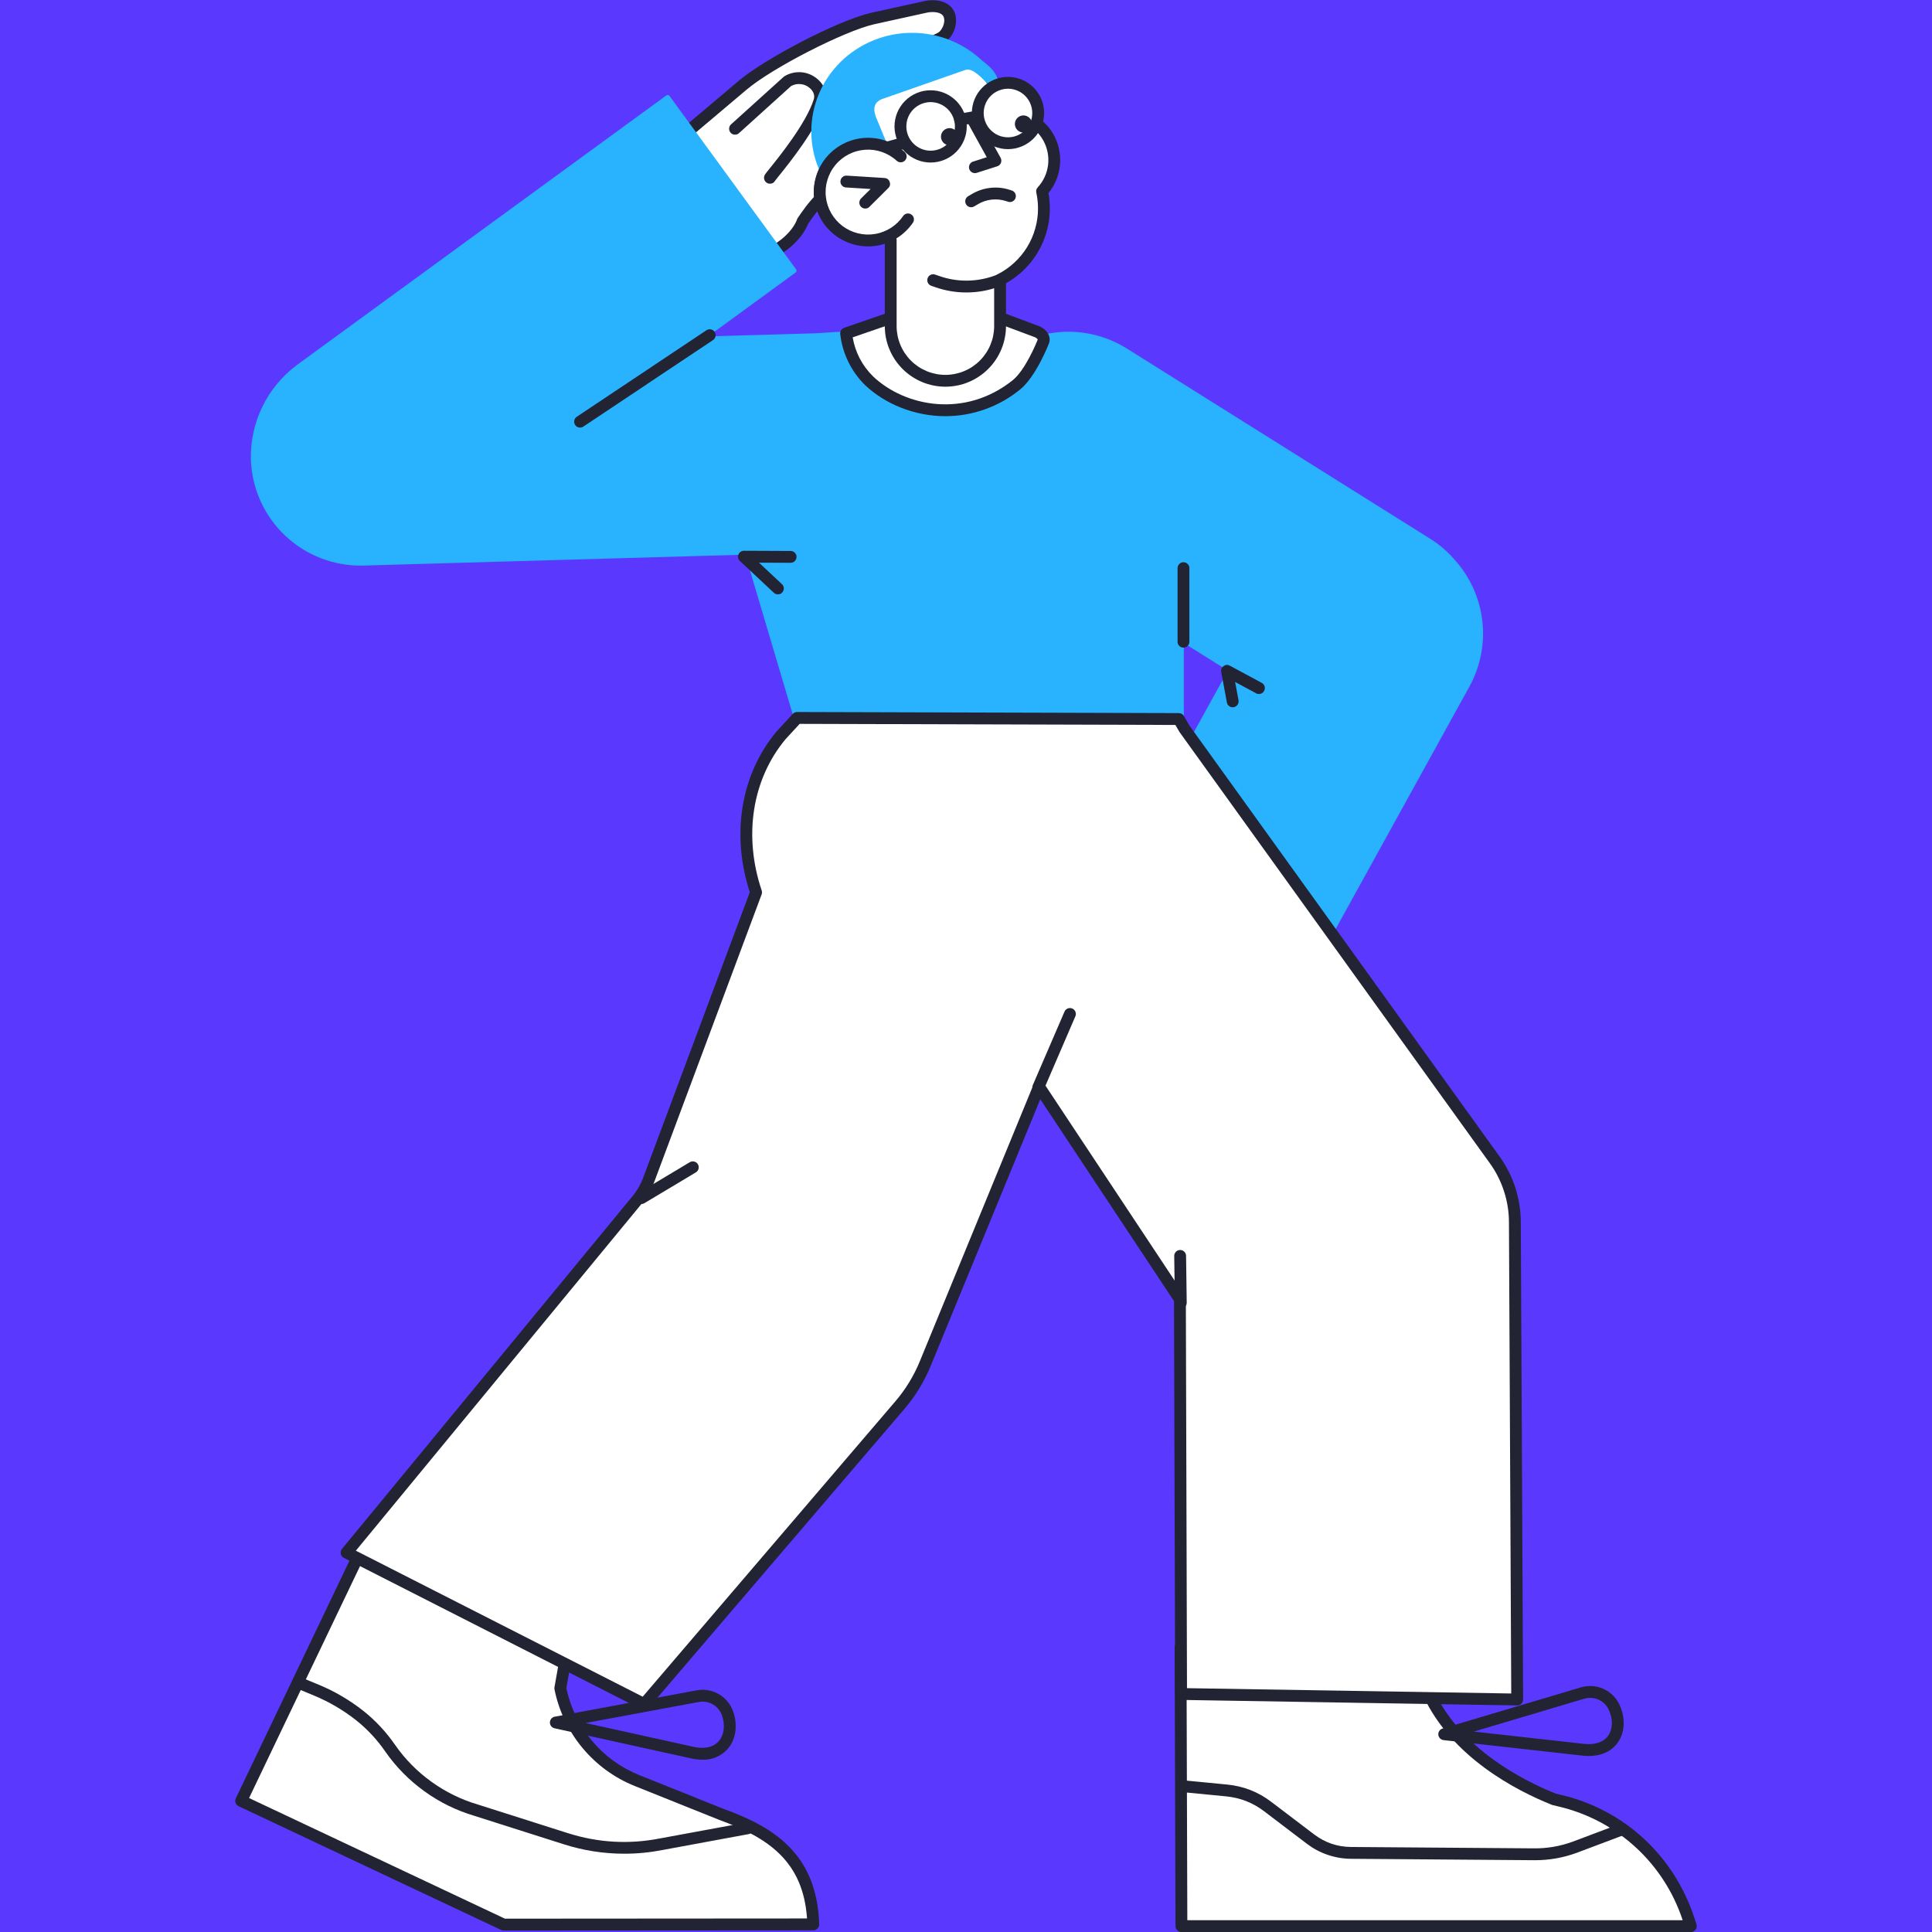 <svg xmlns="http://www.w3.org/2000/svg" xmlns:xlink="http://www.w3.org/1999/xlink" width="400" zoomAndPan="magnify" viewBox="0 0 300 300" height="400" preserveAspectRatio="xMidYMid meet" version="1.0"><defs><clipPath id="id1"><path d="M 36.375 240 L 128 240 L 128 300 L 36.375 300 Z M 36.375 240 " clip-rule="nonzero"/></clipPath><clipPath id="id2"><path d="M 182 254 L 263.625 254 L 263.625 300 L 182 300 Z M 182 254 " clip-rule="nonzero"/></clipPath></defs><rect x="-30" width="360" fill="rgb(35.289%, 21.959%, 99.219%)" y="-30" height="360" fill-opacity="1"/><rect x="-30" width="360" fill="rgb(100%, 100%, 100%)" y="-30" height="360" fill-opacity="1"/><rect x="-30" width="360" fill="rgb(35.289%, 21.959%, 99.219%)" y="-30" height="360" fill-opacity="1"/><path fill="rgb(100%, 100%, 100%)" d="M 103.035 23.605 L 109.762 41.551 L 110.688 41.52 C 122.734 40.68 124.629 34.375 124.629 34.375 C 125.512 33.066 128.641 28.344 132.188 28.133 L 139.195 27.848 C 151.098 28.621 147.262 22.477 143.574 21.75 L 134.844 20.004 L 148.266 14.918 C 153.078 11.969 149.93 8.898 147.285 9.277 L 134.473 11.578 L 146.164 5.859 C 147.715 4.871 148.621 1.254 145.199 0.965 C 144.672 0.926 144.152 0.969 143.637 1.09 L 135.516 2.875 C 130.52 4.023 119.273 9.898 115.355 13.203 Z M 103.035 23.605 " fill-opacity="1" fill-rule="nonzero"/><path fill="rgb(13.329%, 14.119%, 20%)" d="M 109.762 42.469 C 109.57 42.469 109.395 42.414 109.238 42.305 C 109.082 42.195 108.969 42.051 108.902 41.871 L 102.172 23.93 C 102.105 23.75 102.094 23.562 102.145 23.375 C 102.195 23.188 102.293 23.031 102.441 22.906 L 114.762 12.504 C 118.66 9.211 129.945 3.215 135.309 1.977 L 143.441 0.191 C 144.047 0.051 144.66 0.004 145.277 0.051 C 146.914 0.188 148.043 1.031 148.371 2.363 C 148.449 2.762 148.473 3.168 148.434 3.574 C 148.395 3.98 148.301 4.371 148.148 4.75 C 147.996 5.129 147.793 5.48 147.543 5.801 C 147.289 6.121 146.992 6.398 146.66 6.633 C 146.629 6.652 146.602 6.668 146.57 6.684 L 140.793 9.508 L 147.121 8.375 L 147.152 8.371 C 149.027 8.102 150.941 9.137 151.516 10.727 C 151.805 11.535 152.117 13.637 148.742 15.703 C 148.695 15.73 148.645 15.758 148.59 15.777 L 138.16 19.73 L 143.754 20.852 C 146.008 21.293 148.41 23.477 148.129 25.629 C 147.91 27.309 146.184 29.215 139.18 28.77 L 132.227 29.055 C 130.234 29.172 127.953 31.102 125.457 34.789 C 125.07 35.832 122.398 41.625 110.75 42.438 L 110.719 42.438 L 109.793 42.469 Z M 104.121 23.891 L 110.391 40.609 L 110.641 40.602 C 121.793 39.82 123.676 34.336 123.75 34.102 C 123.777 34.016 123.816 33.934 123.867 33.859 L 123.91 33.793 C 124.969 32.223 128.191 27.453 132.133 27.215 L 139.156 26.93 C 139.188 26.93 139.223 26.93 139.254 26.93 C 144.27 27.254 146.188 26.305 146.309 25.391 C 146.434 24.402 144.887 22.945 143.398 22.652 L 134.66 20.906 C 134.461 20.863 134.293 20.77 134.156 20.613 C 134.02 20.461 133.941 20.281 133.926 20.078 C 133.91 19.875 133.957 19.688 134.066 19.512 C 134.176 19.34 134.324 19.215 134.516 19.145 L 147.855 14.086 C 149.371 13.145 150.074 12.148 149.785 11.348 C 149.512 10.59 148.414 10.051 147.43 10.184 L 134.637 12.48 C 134.41 12.52 134.199 12.48 134.004 12.363 C 133.805 12.246 133.672 12.078 133.602 11.859 C 133.527 11.645 133.539 11.43 133.629 11.219 C 133.715 11.004 133.863 10.852 134.07 10.75 L 145.707 5.055 C 146.273 4.668 146.781 3.598 146.586 2.801 C 146.535 2.598 146.387 1.984 145.125 1.883 C 144.691 1.852 144.262 1.887 143.836 1.984 L 135.715 3.773 C 131.031 4.852 119.945 10.535 115.949 13.906 Z M 104.121 23.891 " fill-opacity="1" fill-rule="nonzero"/><path fill="rgb(13.329%, 14.119%, 20%)" d="M 119.559 28.527 C 119.523 28.527 119.492 28.523 119.457 28.52 C 119.207 28.492 119 28.379 118.84 28.18 C 118.684 27.984 118.617 27.758 118.645 27.508 C 118.68 27.199 118.727 27.137 119.5 26.18 C 121.059 24.246 125.195 19.113 126.359 15.434 C 126.664 14.473 125.891 13.785 125.648 13.598 C 125.246 13.277 124.793 13.098 124.281 13.055 C 123.77 13.012 123.293 13.113 122.844 13.359 L 114.754 20.672 C 114.566 20.844 114.344 20.922 114.09 20.91 C 113.836 20.898 113.625 20.797 113.453 20.609 C 113.285 20.418 113.207 20.199 113.219 19.945 C 113.23 19.691 113.332 19.48 113.52 19.309 L 121.676 11.938 C 121.715 11.902 121.754 11.871 121.801 11.844 C 122.18 11.613 122.586 11.441 123.02 11.336 C 123.449 11.227 123.887 11.188 124.332 11.211 C 124.777 11.238 125.207 11.332 125.625 11.492 C 126.039 11.648 126.422 11.867 126.773 12.141 C 128.039 13.121 128.555 14.594 128.113 15.988 C 126.844 19.996 122.547 25.328 120.93 27.332 C 120.695 27.625 120.453 27.926 120.371 28.039 C 120.199 28.363 119.926 28.527 119.559 28.527 Z M 120.473 27.711 Z M 120.473 27.707 Z M 120.473 27.707 " fill-opacity="1" fill-rule="nonzero"/><path fill="rgb(100%, 100%, 100%)" d="M 55.559 241.777 L 37.445 279.637 L 78.203 298.848 L 126.281 298.82 C 125.961 288.344 119.441 284.426 112.012 281.734 L 98.898 276.477 C 97.391 275.867 95.98 275.082 94.672 274.121 C 93.359 273.164 92.184 272.059 91.145 270.809 C 90.109 269.559 89.238 268.199 88.539 266.734 C 87.836 265.266 87.324 263.738 87.004 262.145 L 87.895 257.121 Z M 55.559 241.777 " fill-opacity="1" fill-rule="nonzero"/><g clip-path="url(#id1)"><path fill="rgb(13.329%, 14.119%, 20%)" d="M 78.203 299.77 C 78.066 299.77 77.934 299.738 77.809 299.68 L 37.055 280.469 C 36.824 280.359 36.664 280.188 36.582 279.945 C 36.496 279.707 36.508 279.473 36.617 279.242 L 54.727 241.379 C 54.836 241.152 55.012 240.992 55.25 240.91 C 55.488 240.824 55.723 240.836 55.949 240.945 L 88.289 256.293 C 88.477 256.379 88.617 256.516 88.711 256.699 C 88.805 256.887 88.836 257.078 88.801 257.281 L 87.941 262.129 C 88.254 263.633 88.746 265.074 89.418 266.453 C 90.09 267.836 90.918 269.113 91.902 270.289 C 92.887 271.465 94 272.508 95.242 273.41 C 96.484 274.312 97.816 275.051 99.238 275.625 L 112.34 280.875 C 119.855 283.602 126.859 287.664 127.203 298.789 C 127.207 298.914 127.184 299.035 127.141 299.152 C 127.094 299.266 127.027 299.367 126.941 299.457 C 126.855 299.547 126.754 299.617 126.641 299.664 C 126.527 299.715 126.406 299.738 126.281 299.738 Z M 38.676 279.199 L 78.406 297.93 L 125.316 297.898 C 124.703 289.105 119.418 285.398 111.699 282.598 L 111.668 282.586 L 98.555 277.328 C 96.977 276.695 95.5 275.875 94.125 274.871 C 92.75 273.867 91.52 272.711 90.434 271.402 C 89.348 270.094 88.438 268.672 87.703 267.133 C 86.973 265.598 86.438 263.996 86.102 262.328 C 86.078 262.215 86.078 262.098 86.098 261.984 L 86.867 257.652 L 55.992 243 Z M 38.676 279.199 " fill-opacity="1" fill-rule="nonzero"/></g><path fill="rgb(13.329%, 14.119%, 20%)" d="M 96.949 287.844 C 93.762 287.844 90.645 287.363 87.605 286.398 L 73.672 281.965 C 70.863 281.133 68.273 279.863 65.902 278.148 C 63.527 276.438 61.504 274.383 59.828 271.984 C 58.566 270.148 57.062 268.531 55.32 267.137 C 53.312 265.551 51.129 264.27 48.766 263.289 L 45.922 262.109 C 45.688 262.016 45.523 261.848 45.426 261.613 C 45.328 261.379 45.328 261.145 45.426 260.91 C 45.523 260.676 45.688 260.508 45.922 260.41 C 46.156 260.316 46.395 260.316 46.629 260.414 L 49.469 261.59 C 51.992 262.637 54.32 264.004 56.461 265.695 C 58.344 267.203 59.969 268.949 61.34 270.934 C 62.895 273.164 64.777 275.074 66.984 276.664 C 69.191 278.254 71.602 279.438 74.207 280.207 L 88.164 284.645 C 92.895 286.148 97.699 286.418 102.566 285.453 L 115.93 282.992 C 116.176 282.949 116.402 283 116.609 283.145 C 116.816 283.285 116.941 283.484 116.988 283.73 C 117.031 283.977 116.984 284.207 116.844 284.414 C 116.703 284.621 116.508 284.75 116.262 284.797 L 102.91 287.262 C 100.945 287.648 98.957 287.844 96.949 287.844 Z M 96.949 287.844 " fill-opacity="1" fill-rule="nonzero"/><path fill="rgb(16.08%, 69.8%, 99.609%)" d="M 132.711 51.504 C 132.707 51.309 126.727 51.75 126.531 51.754 L 109.957 52.23 L 123.539 42.32 C 123.617 42.262 123.664 42.184 123.68 42.09 C 123.695 41.992 123.676 41.906 123.617 41.828 L 103.961 14.895 C 103.906 14.812 103.828 14.766 103.73 14.754 C 103.637 14.738 103.547 14.758 103.469 14.816 L 46.055 56.711 C 44.926 57.559 43.914 58.523 43.02 59.613 C 42.121 60.699 41.363 61.875 40.746 63.145 C 40.129 64.41 39.668 65.734 39.367 67.109 C 39.062 68.488 38.926 69.883 38.953 71.289 C 38.973 71.848 39.016 72.402 39.086 72.957 C 39.156 73.508 39.254 74.059 39.375 74.602 C 39.5 75.145 39.652 75.68 39.828 76.211 C 40.008 76.738 40.207 77.258 40.438 77.766 C 40.664 78.273 40.918 78.77 41.195 79.254 C 41.469 79.738 41.77 80.207 42.094 80.664 C 42.418 81.117 42.762 81.555 43.125 81.977 C 43.492 82.398 43.879 82.797 44.285 83.18 C 44.688 83.562 45.113 83.926 45.555 84.266 C 45.992 84.609 46.449 84.926 46.922 85.223 C 47.395 85.52 47.879 85.793 48.379 86.043 C 48.879 86.289 49.387 86.516 49.91 86.711 C 50.43 86.91 50.961 87.082 51.496 87.23 C 52.035 87.375 52.578 87.496 53.129 87.59 C 53.68 87.684 54.23 87.75 54.789 87.789 C 55.344 87.824 55.902 87.836 56.457 87.82 L 127.504 85.789 C 127.602 85.785 127.684 85.75 127.75 85.68 C 127.816 85.609 127.852 85.523 127.848 85.426 Z M 132.711 51.504 " fill-opacity="1" fill-rule="nonzero"/><path fill="rgb(16.08%, 69.8%, 99.609%)" d="M 123.516 112.344 L 112.316 74.641 C 112.195 74.227 112.02 73.371 111.832 72.414 C 111.438 70.484 111.402 68.551 111.719 66.609 C 112.035 64.664 112.684 62.844 113.668 61.137 C 115.484 58.055 117.836 56.457 121.121 54.668 C 121.121 54.668 126.496 53.73 128.605 53.73 L 164.824 53.73 C 170.047 53.379 175.355 56.062 175.355 56.062 C 178.809 57.246 181.672 62.43 181.672 62.43 C 183.258 66.73 183.824 71.934 183.824 76.52 L 183.824 112.344 Z M 123.516 112.344 " fill-opacity="1" fill-rule="nonzero"/><path fill="rgb(16.08%, 69.8%, 99.609%)" d="M 225.957 87.012 C 224.832 85.688 223.535 84.566 222.062 83.645 L 174.93 54.09 C 174.457 53.797 173.969 53.523 173.469 53.277 C 172.973 53.031 172.461 52.809 171.941 52.613 C 171.418 52.414 170.891 52.242 170.352 52.098 C 169.812 51.953 169.27 51.836 168.723 51.742 C 168.172 51.652 167.621 51.586 167.062 51.547 C 166.508 51.512 165.953 51.5 165.395 51.516 C 164.836 51.531 164.285 51.578 163.73 51.648 C 163.18 51.719 162.629 51.816 162.086 51.941 C 161.543 52.066 161.008 52.215 160.48 52.391 C 159.953 52.57 159.434 52.77 158.926 53 C 158.418 53.227 157.922 53.477 157.438 53.754 C 156.953 54.031 156.484 54.328 156.031 54.652 C 155.574 54.973 155.137 55.316 154.719 55.684 C 154.297 56.047 153.895 56.434 153.512 56.836 C 153.129 57.242 152.766 57.664 152.422 58.102 C 152.082 58.543 151.762 58.996 151.465 59.469 C 151.172 59.941 150.898 60.43 150.652 60.926 C 150.406 61.426 150.184 61.938 149.988 62.457 C 149.789 62.98 149.617 63.508 149.473 64.047 C 149.328 64.582 149.211 65.129 149.117 65.676 C 149.027 66.227 148.961 66.777 148.922 67.336 C 148.887 67.891 148.875 68.445 148.891 69.004 C 148.906 69.559 148.953 70.113 149.023 70.668 C 149.094 71.219 149.191 71.766 149.316 72.309 C 149.441 72.852 149.59 73.391 149.766 73.918 C 149.945 74.445 150.145 74.965 150.375 75.473 C 150.602 75.98 150.852 76.477 151.129 76.961 C 151.406 77.445 151.703 77.914 152.027 78.367 C 152.348 78.82 152.691 79.262 153.059 79.68 C 153.422 80.102 153.809 80.504 154.211 80.887 C 154.617 81.27 155.039 81.633 155.477 81.973 C 155.918 82.316 156.375 82.637 156.844 82.934 L 190.656 104.133 L 176.465 129.859 C 176.195 130.348 175.953 130.848 175.734 131.359 C 175.516 131.871 175.324 132.395 175.156 132.926 C 174.988 133.457 174.848 133.992 174.73 134.539 C 174.617 135.082 174.527 135.633 174.469 136.188 C 174.406 136.742 174.371 137.297 174.367 137.852 C 174.359 138.41 174.379 138.965 174.426 139.52 C 174.473 140.074 174.547 140.629 174.652 141.176 C 174.754 141.723 174.879 142.266 175.035 142.801 C 175.188 143.336 175.371 143.859 175.574 144.379 C 175.781 144.895 176.012 145.402 176.27 145.898 C 176.523 146.391 176.805 146.871 177.105 147.34 C 177.41 147.809 177.734 148.258 178.082 148.695 C 178.426 149.133 178.793 149.551 179.184 149.949 C 179.57 150.348 179.977 150.727 180.402 151.09 C 180.828 151.449 181.27 151.785 181.727 152.105 C 182.184 152.422 182.656 152.715 183.145 152.984 C 183.633 153.254 184.133 153.496 184.645 153.715 C 185.156 153.934 185.68 154.125 186.211 154.293 C 186.742 154.461 187.281 154.602 187.824 154.719 C 188.371 154.832 188.918 154.922 189.473 154.98 C 190.027 155.043 190.582 155.078 191.141 155.082 C 191.695 155.09 192.254 155.07 192.809 155.023 C 193.363 154.977 193.914 154.898 194.461 154.797 C 195.008 154.695 195.551 154.57 196.086 154.414 C 196.621 154.262 197.148 154.078 197.664 153.875 C 198.184 153.668 198.688 153.438 199.184 153.18 C 199.68 152.926 200.16 152.645 200.629 152.344 C 201.094 152.039 201.547 151.715 201.98 151.367 C 202.418 151.023 202.836 150.652 203.234 150.266 C 203.637 149.879 204.016 149.473 204.375 149.047 C 204.734 148.621 205.074 148.18 205.391 147.723 C 205.707 147.266 206 146.793 206.27 146.305 L 228.188 106.582 C 228.609 105.812 228.969 105.016 229.266 104.191 C 229.562 103.371 229.797 102.527 229.969 101.668 C 230.137 100.809 230.238 99.938 230.273 99.062 C 230.309 98.188 230.277 97.312 230.176 96.441 C 230.078 95.57 229.914 94.715 229.684 93.867 C 229.449 93.023 229.156 92.199 228.797 91.398 C 228.441 90.602 228.023 89.832 227.547 89.094 C 227.07 88.359 226.543 87.664 225.957 87.012 Z M 225.957 87.012 " fill-opacity="1" fill-rule="nonzero"/><path fill="rgb(100%, 100%, 100%)" d="M 183.316 255.809 L 183.453 299.09 L 262.555 299.09 L 262.215 298.055 C 261.848 296.934 261.414 295.836 260.91 294.77 C 260.406 293.703 259.836 292.672 259.199 291.676 C 258.562 290.684 257.867 289.734 257.109 288.828 C 256.352 287.922 255.543 287.066 254.676 286.266 C 253.809 285.465 252.895 284.719 251.938 284.035 C 250.977 283.348 249.977 282.727 248.934 282.168 C 247.895 281.609 246.824 281.117 245.723 280.699 C 244.617 280.277 243.492 279.926 242.348 279.648 L 241.312 279.398 C 233.402 276.23 225.449 270.738 221.828 262.93 L 220.359 255.844 Z M 183.316 255.809 " fill-opacity="1" fill-rule="nonzero"/><g clip-path="url(#id2)"><path fill="rgb(13.329%, 14.119%, 20%)" d="M 262.555 300.008 L 183.453 300.008 C 183.199 300.008 182.984 299.918 182.805 299.742 C 182.625 299.562 182.535 299.344 182.531 299.094 L 182.398 255.812 C 182.395 255.559 182.484 255.34 182.664 255.16 C 182.844 254.98 183.062 254.891 183.316 254.891 L 220.359 254.922 C 220.578 254.922 220.77 254.988 220.941 255.125 C 221.109 255.266 221.215 255.441 221.258 255.652 L 222.703 262.637 C 226.871 271.516 236.289 276.387 241.59 278.52 L 242.559 278.75 C 252.258 281.07 259.93 288.176 263.086 297.766 L 263.426 298.801 C 263.473 298.941 263.484 299.082 263.461 299.23 C 263.438 299.375 263.383 299.508 263.297 299.625 C 263.211 299.746 263.102 299.84 262.973 299.906 C 262.84 299.973 262.699 300.008 262.551 300.008 Z M 184.367 298.172 L 261.285 298.172 C 260.93 297.094 260.508 296.043 260.02 295.016 C 259.535 293.992 258.98 293.004 258.367 292.051 C 257.754 291.098 257.082 290.184 256.352 289.316 C 255.621 288.449 254.84 287.629 254.004 286.863 C 253.168 286.094 252.289 285.383 251.363 284.727 C 250.438 284.07 249.477 283.477 248.473 282.941 C 247.473 282.41 246.441 281.941 245.379 281.539 C 244.32 281.137 243.238 280.805 242.133 280.543 L 241.098 280.293 C 241.055 280.285 241.012 280.27 240.973 280.254 C 235.41 278.027 225.422 272.867 220.992 263.316 C 220.965 263.254 220.941 263.184 220.926 263.117 L 219.609 256.762 L 184.238 256.73 Z M 184.367 298.172 " fill-opacity="1" fill-rule="nonzero"/></g><path fill="rgb(100%, 100%, 100%)" d="M 235.23 189.781 C 235.219 188.039 234.945 186.336 234.406 184.676 C 233.867 183.02 233.09 181.48 232.07 180.066 L 183.922 113.164 L 183.039 111.652 L 123.77 111.48 L 121.285 114.176 C 115.41 121.211 114.75 130.691 117.402 138.559 L 100.734 183.199 C 100.305 184.348 99.703 185.395 98.922 186.336 L 53.816 241.09 L 100.023 264.609 L 139.727 218.195 C 141.391 216.25 142.707 214.098 143.68 211.73 L 161.344 168.734 L 183.219 201.754 L 183.402 263.043 L 235.586 263.898 Z M 235.23 189.781 " fill-opacity="1" fill-rule="nonzero"/><path fill="rgb(13.329%, 14.119%, 20%)" d="M 100.023 265.527 C 99.879 265.527 99.738 265.496 99.609 265.43 L 53.402 241.91 C 53.277 241.848 53.172 241.758 53.09 241.648 C 53.004 241.539 52.945 241.414 52.918 241.277 C 52.891 241.141 52.891 241.004 52.926 240.871 C 52.961 240.734 53.02 240.613 53.109 240.504 L 98.211 185.754 C 98.926 184.887 99.48 183.93 99.871 182.879 L 116.43 138.543 C 113.496 129.527 115.039 120.223 120.582 113.586 C 120.59 113.574 120.602 113.562 120.613 113.555 L 123.094 110.855 C 123.277 110.66 123.5 110.559 123.77 110.559 L 123.773 110.559 L 183.043 110.73 C 183.395 110.734 183.66 110.883 183.836 111.188 L 184.695 112.664 L 232.816 179.527 C 233.895 181.02 234.719 182.641 235.289 184.391 C 235.855 186.141 236.145 187.938 236.148 189.777 L 236.508 263.895 C 236.508 264.152 236.418 264.371 236.234 264.555 C 236.051 264.734 235.828 264.82 235.57 264.82 L 183.387 263.961 C 183.137 263.957 182.922 263.867 182.746 263.688 C 182.57 263.508 182.484 263.293 182.48 263.043 L 182.297 202.031 L 161.535 170.688 L 144.527 212.082 C 143.52 214.539 142.152 216.773 140.426 218.793 L 100.723 265.207 C 100.539 265.422 100.309 265.527 100.023 265.527 Z M 55.258 240.789 L 99.797 263.461 L 139.031 217.598 C 140.629 215.727 141.895 213.656 142.828 211.383 L 160.496 168.383 C 160.633 168.043 160.887 167.855 161.254 167.82 C 161.621 167.781 161.906 167.918 162.109 168.227 L 183.984 201.246 C 184.086 201.398 184.137 201.57 184.137 201.754 L 184.316 262.137 L 234.664 262.965 L 234.309 189.785 C 234.305 188.137 234.047 186.527 233.535 184.961 C 233.027 183.391 232.289 181.938 231.324 180.602 L 183.176 113.703 C 183.16 113.68 183.145 113.652 183.129 113.629 L 182.512 112.57 L 124.172 112.402 L 121.98 114.781 C 116.797 120.996 115.41 129.777 118.273 138.266 C 118.344 138.473 118.34 138.68 118.266 138.883 L 101.594 183.523 C 101.133 184.766 100.477 185.898 99.633 186.922 Z M 55.258 240.789 " fill-opacity="1" fill-rule="nonzero"/><path fill="rgb(13.329%, 14.119%, 20%)" d="M 246.707 272.672 C 246.363 272.672 246.016 272.648 245.672 272.605 L 224.156 270.203 C 223.938 270.176 223.754 270.086 223.602 269.93 C 223.449 269.773 223.359 269.586 223.344 269.371 C 223.324 269.152 223.375 268.953 223.496 268.773 C 223.621 268.59 223.785 268.469 223.996 268.406 L 245.449 262.023 C 245.996 261.859 246.555 261.785 247.125 261.809 C 247.695 261.832 248.246 261.949 248.773 262.16 C 249.305 262.371 249.785 262.664 250.215 263.039 C 250.645 263.414 251.004 263.852 251.285 264.348 C 251.352 264.465 251.414 264.59 251.473 264.715 C 252.441 266.766 252.332 269.027 251.191 270.609 C 250.219 271.957 248.652 272.672 246.707 272.672 Z M 228.859 268.879 L 245.887 270.781 C 247.621 270.988 248.969 270.547 249.699 269.539 C 250.449 268.496 250.492 266.949 249.809 265.5 C 249.766 265.406 249.719 265.316 249.672 265.23 C 249.492 264.918 249.266 264.645 248.988 264.406 C 248.715 264.172 248.41 263.988 248.074 263.859 C 247.738 263.727 247.391 263.656 247.031 263.645 C 246.672 263.633 246.32 263.68 245.973 263.785 Z M 228.859 268.879 " fill-opacity="1" fill-rule="nonzero"/><path fill="rgb(13.329%, 14.119%, 20%)" d="M 109.055 273.246 C 108.445 273.242 107.844 273.168 107.254 273.031 L 86.109 268.367 C 85.895 268.32 85.723 268.211 85.586 268.039 C 85.449 267.867 85.387 267.672 85.391 267.457 C 85.395 267.238 85.465 267.043 85.605 266.879 C 85.746 266.711 85.926 266.605 86.141 266.566 L 108.148 262.48 C 108.707 262.375 109.27 262.359 109.836 262.445 C 110.398 262.527 110.934 262.703 111.441 262.969 C 111.945 263.234 112.391 263.574 112.781 263.992 C 113.168 264.41 113.477 264.883 113.703 265.406 C 113.758 265.535 113.809 265.664 113.852 265.793 C 114.598 267.938 114.254 270.172 112.949 271.629 C 112.449 272.168 111.859 272.578 111.18 272.863 C 110.5 273.145 109.789 273.273 109.055 273.246 Z M 90.926 267.547 L 107.656 271.238 C 109.359 271.625 110.75 271.328 111.578 270.402 C 112.438 269.445 112.641 267.91 112.113 266.398 C 112.082 266.301 112.043 266.207 112.004 266.113 C 111.859 265.781 111.66 265.484 111.414 265.223 C 111.168 264.961 110.883 264.746 110.562 264.582 C 110.242 264.418 109.902 264.309 109.547 264.258 C 109.191 264.207 108.836 264.219 108.48 264.289 Z M 90.926 267.547 " fill-opacity="1" fill-rule="nonzero"/><path fill="rgb(13.329%, 14.119%, 20%)" d="M 183.77 100.562 C 183.516 100.562 183.297 100.473 183.117 100.297 C 182.941 100.117 182.852 99.898 182.852 99.645 L 182.852 88.223 C 182.852 87.969 182.941 87.754 183.117 87.574 C 183.297 87.395 183.516 87.305 183.77 87.305 C 184.023 87.305 184.238 87.395 184.418 87.574 C 184.598 87.754 184.688 87.969 184.688 88.223 L 184.688 99.645 C 184.688 99.898 184.598 100.113 184.418 100.293 C 184.238 100.473 184.023 100.562 183.77 100.562 Z M 183.77 100.562 " fill-opacity="1" fill-rule="nonzero"/><path fill="rgb(13.329%, 14.119%, 20%)" d="M 191.41 109.824 C 191.188 109.824 190.992 109.754 190.824 109.609 C 190.652 109.469 190.547 109.289 190.508 109.07 L 189.629 104.344 C 189.559 103.965 189.68 103.66 189.992 103.434 C 190.305 103.207 190.629 103.184 190.969 103.367 L 195.918 106.031 C 196.145 106.152 196.293 106.336 196.367 106.578 C 196.438 106.82 196.414 107.055 196.293 107.277 C 196.176 107.504 195.992 107.652 195.75 107.723 C 195.504 107.797 195.27 107.773 195.047 107.652 L 191.789 105.895 L 192.316 108.734 C 192.359 108.984 192.312 109.215 192.168 109.422 C 192.027 109.633 191.828 109.762 191.578 109.809 C 191.523 109.816 191.469 109.824 191.41 109.824 Z M 191.41 109.824 " fill-opacity="1" fill-rule="nonzero"/><path fill="rgb(13.329%, 14.119%, 20%)" d="M 120.793 92.293 C 120.551 92.297 120.34 92.211 120.164 92.047 L 114.895 87.113 C 114.754 86.984 114.664 86.828 114.625 86.645 C 114.582 86.461 114.598 86.281 114.664 86.105 C 114.734 85.93 114.848 85.789 115.004 85.684 C 115.16 85.574 115.332 85.523 115.52 85.523 L 115.523 85.523 L 122.766 85.555 C 123.02 85.555 123.238 85.645 123.418 85.824 C 123.594 86.004 123.684 86.223 123.684 86.473 C 123.684 86.727 123.594 86.945 123.414 87.125 C 123.234 87.305 123.016 87.391 122.762 87.391 L 122.758 87.391 L 117.855 87.371 L 121.418 90.703 C 121.555 90.832 121.645 90.988 121.688 91.172 C 121.73 91.359 121.715 91.539 121.645 91.715 C 121.574 91.891 121.465 92.031 121.309 92.137 C 121.152 92.242 120.977 92.297 120.789 92.293 Z M 120.793 92.293 " fill-opacity="1" fill-rule="nonzero"/><path fill="rgb(13.329%, 14.119%, 20%)" d="M 90.078 66.395 C 89.875 66.395 89.691 66.336 89.527 66.215 C 89.363 66.094 89.254 65.938 89.195 65.742 C 89.137 65.547 89.141 65.355 89.211 65.164 C 89.277 64.973 89.398 64.82 89.566 64.711 L 109.691 51.285 C 109.902 51.145 110.133 51.098 110.383 51.148 C 110.633 51.199 110.828 51.328 110.969 51.539 C 111.109 51.75 111.152 51.98 111.105 52.23 C 111.055 52.48 110.926 52.672 110.711 52.812 L 90.586 66.238 C 90.434 66.344 90.262 66.395 90.078 66.395 Z M 90.078 66.395 " fill-opacity="1" fill-rule="nonzero"/><path fill="rgb(13.329%, 14.119%, 20%)" d="M 99.578 186.965 C 99.371 186.965 99.188 186.902 99.02 186.777 C 98.855 186.652 98.746 186.492 98.691 186.293 C 98.637 186.094 98.648 185.898 98.723 185.703 C 98.801 185.512 98.926 185.363 99.105 185.258 L 107.105 180.469 C 107.324 180.34 107.555 180.305 107.801 180.367 C 108.047 180.43 108.238 180.566 108.367 180.785 C 108.496 181.004 108.531 181.234 108.469 181.48 C 108.41 181.727 108.27 181.914 108.051 182.047 L 100.051 186.836 C 99.906 186.922 99.746 186.965 99.578 186.965 Z M 99.578 186.965 " fill-opacity="1" fill-rule="nonzero"/><path fill="rgb(13.329%, 14.119%, 20%)" d="M 161.223 169.766 C 161.07 169.766 160.922 169.727 160.789 169.656 C 160.652 169.582 160.539 169.48 160.457 169.352 C 160.371 169.223 160.32 169.078 160.309 168.926 C 160.293 168.77 160.32 168.625 160.379 168.48 L 165.297 157.082 C 165.398 156.852 165.566 156.688 165.801 156.594 C 166.035 156.5 166.27 156.504 166.504 156.605 C 166.734 156.703 166.898 156.871 166.992 157.109 C 167.086 157.344 167.086 157.578 166.984 157.809 L 162.07 169.211 C 161.91 169.582 161.629 169.766 161.223 169.766 Z M 161.223 169.766 " fill-opacity="1" fill-rule="nonzero"/><path fill="rgb(13.329%, 14.119%, 20%)" d="M 183.352 203.211 C 183.102 203.211 182.887 203.121 182.707 202.945 C 182.527 202.77 182.438 202.555 182.434 202.305 L 182.332 195.031 C 182.328 194.777 182.418 194.559 182.594 194.375 C 182.77 194.195 182.984 194.102 183.238 194.098 C 183.492 194.094 183.711 194.18 183.895 194.359 C 184.074 194.535 184.168 194.75 184.172 195.004 L 184.273 202.277 C 184.277 202.531 184.188 202.75 184.012 202.93 C 183.836 203.113 183.617 203.207 183.367 203.211 Z M 183.352 203.211 " fill-opacity="1" fill-rule="nonzero"/><path fill="rgb(13.329%, 14.119%, 20%)" d="M 238.367 288.852 L 238.223 288.852 L 209.742 288.633 C 208.52 288.621 207.328 288.418 206.172 288.023 C 205.012 287.629 203.945 287.062 202.969 286.328 L 196.273 281.238 C 194.527 279.914 192.562 279.148 190.383 278.938 L 184.105 278.328 C 183.855 278.301 183.648 278.191 183.488 277.996 C 183.328 277.801 183.262 277.574 183.285 277.324 C 183.309 277.074 183.422 276.867 183.613 276.703 C 183.809 276.543 184.031 276.473 184.285 276.496 L 190.559 277.105 C 193.086 277.352 195.363 278.238 197.383 279.777 L 204.082 284.863 C 205.762 286.129 207.652 286.773 209.754 286.797 L 238.234 287.012 C 240.266 287.027 242.234 286.688 244.145 285.996 L 251.633 283.18 C 251.867 283.09 252.102 283.098 252.336 283.203 C 252.566 283.309 252.727 283.48 252.816 283.719 C 252.906 283.953 252.898 284.188 252.793 284.422 C 252.688 284.652 252.516 284.812 252.277 284.902 L 244.781 287.723 C 242.711 288.477 240.57 288.852 238.367 288.852 Z M 238.367 288.852 " fill-opacity="1" fill-rule="nonzero"/><path fill="rgb(100%, 100%, 100%)" d="M 131.383 51.77 C 131.539 53.164 131.926 54.492 132.539 55.754 C 133.152 57.016 133.957 58.141 134.957 59.129 C 140.348 64.223 150.148 65.891 157.809 59.773 C 160.109 57.938 162.02 53 162.02 53 C 162.254 52.367 161.621 51.727 160.988 51.488 L 155.051 49.27 L 138.168 49.422 Z M 131.383 51.77 " fill-opacity="1" fill-rule="nonzero"/><path fill="rgb(13.329%, 14.119%, 20%)" d="M 146.809 64.625 C 141.957 64.625 137.402 62.707 134.324 59.797 C 133.246 58.734 132.379 57.523 131.719 56.164 C 131.055 54.805 130.641 53.375 130.469 51.871 C 130.465 51.84 130.465 51.805 130.465 51.77 C 130.465 51.574 130.52 51.395 130.633 51.234 C 130.746 51.074 130.898 50.965 131.082 50.898 L 137.867 48.555 C 137.961 48.523 138.059 48.508 138.16 48.508 L 155.043 48.352 C 155.156 48.355 155.266 48.375 155.375 48.41 L 161.312 50.629 C 162.418 51.043 163.309 52.164 162.883 53.32 C 162.797 53.543 160.848 58.523 158.383 60.492 C 156.75 61.824 154.938 62.844 152.953 63.555 C 150.965 64.266 148.918 64.621 146.809 64.625 Z M 132.402 52.387 C 132.816 54.75 133.879 56.773 135.586 58.461 C 140.559 63.16 149.836 64.965 157.234 59.055 C 159.195 57.492 160.938 53.238 161.145 52.719 C 161.027 52.547 160.867 52.422 160.668 52.352 L 154.891 50.195 L 138.324 50.344 Z M 132.402 52.387 " fill-opacity="1" fill-rule="nonzero"/><path fill="rgb(16.08%, 69.8%, 99.609%)" d="M 157.262 20.414 C 157.262 21.422 157.16 22.418 156.961 23.406 C 156.762 24.391 156.465 25.348 156.07 26.277 C 155.676 27.207 155.195 28.09 154.625 28.926 C 154.055 29.762 153.406 30.535 152.68 31.246 C 151.953 31.961 151.164 32.594 150.309 33.152 C 149.457 33.711 148.555 34.184 147.605 34.57 C 146.656 34.953 145.68 35.242 144.672 35.441 C 143.664 35.637 142.648 35.734 141.621 35.734 C 140.594 35.734 139.574 35.637 138.57 35.441 C 137.562 35.242 136.582 34.953 135.633 34.57 C 134.688 34.184 133.785 33.711 132.93 33.152 C 132.078 32.594 131.285 31.961 130.559 31.246 C 129.836 30.535 129.188 29.762 128.613 28.926 C 128.043 28.09 127.562 27.207 127.168 26.277 C 126.777 25.348 126.48 24.391 126.281 23.406 C 126.078 22.418 125.98 21.422 125.98 20.414 C 125.98 19.41 126.078 18.414 126.281 17.426 C 126.48 16.441 126.777 15.484 127.168 14.555 C 127.562 13.625 128.043 12.742 128.613 11.906 C 129.188 11.07 129.836 10.297 130.559 9.582 C 131.285 8.871 132.078 8.238 132.93 7.68 C 133.785 7.121 134.688 6.648 135.633 6.262 C 136.582 5.879 137.562 5.586 138.57 5.391 C 139.574 5.195 140.594 5.098 141.621 5.098 C 142.648 5.098 143.664 5.195 144.672 5.391 C 145.68 5.586 146.656 5.879 147.605 6.262 C 148.555 6.648 149.457 7.121 150.309 7.68 C 151.164 8.238 151.953 8.871 152.68 9.582 C 153.406 10.297 154.055 11.07 154.625 11.906 C 155.195 12.742 155.676 13.625 156.07 14.555 C 156.465 15.484 156.762 16.441 156.961 17.426 C 157.16 18.414 157.262 19.41 157.262 20.414 Z M 157.262 20.414 " fill-opacity="1" fill-rule="nonzero"/><path fill="rgb(100%, 100%, 100%)" d="M 163.707 24.859 C 163.707 24.336 163.652 23.82 163.539 23.312 C 163.426 22.801 163.262 22.312 163.043 21.84 C 162.824 21.363 162.555 20.922 162.238 20.508 C 161.926 20.09 161.566 19.715 161.172 19.379 C 160.773 19.039 160.344 18.75 159.883 18.504 C 159.422 18.262 158.941 18.07 158.438 17.93 C 157.934 17.793 157.426 17.707 156.902 17.68 C 156.383 17.652 155.863 17.68 155.352 17.766 C 155.133 9.406 149.207 8.273 143.383 8.273 C 142.926 8.273 142.465 8.301 142.008 8.352 C 141.551 8.402 141.102 8.477 140.652 8.582 C 140.203 8.684 139.762 8.809 139.328 8.961 C 138.895 9.113 138.473 9.289 138.059 9.488 C 137.645 9.688 137.242 9.906 136.852 10.152 C 136.465 10.395 136.09 10.66 135.73 10.945 C 135.371 11.234 135.027 11.539 134.703 11.863 C 134.375 12.188 134.07 12.527 133.785 12.887 C 133.496 13.246 133.23 13.621 132.984 14.008 C 132.742 14.398 132.52 14.801 132.316 15.215 C 132.117 15.625 131.941 16.051 131.789 16.484 C 131.637 16.918 131.508 17.359 131.406 17.805 C 131.301 18.254 131.227 18.707 131.172 19.16 C 131.121 19.617 131.094 20.078 131.094 20.535 C 131.09 20.996 131.117 21.453 131.168 21.91 C 131.219 22.367 131.293 22.82 131.395 23.27 C 130.965 23.484 130.559 23.738 130.176 24.035 C 129.797 24.332 129.449 24.66 129.133 25.023 C 128.816 25.387 128.539 25.781 128.301 26.199 C 128.062 26.617 127.867 27.055 127.715 27.512 C 127.562 27.969 127.453 28.438 127.395 28.914 C 127.336 29.395 127.32 29.875 127.355 30.355 C 127.391 30.836 127.469 31.309 127.598 31.773 C 127.727 32.238 127.898 32.684 128.113 33.117 C 128.328 33.547 128.582 33.953 128.879 34.336 C 129.176 34.715 129.504 35.062 129.867 35.379 C 130.23 35.695 130.625 35.973 131.043 36.211 C 131.461 36.449 131.898 36.645 132.355 36.797 C 132.812 36.949 133.281 37.055 133.758 37.117 C 134.238 37.176 134.719 37.188 135.199 37.156 C 135.68 37.121 136.152 37.039 136.617 36.914 C 137.082 36.785 137.531 36.613 137.961 36.398 C 138.066 36.703 138.18 37.008 138.309 37.301 L 138.309 50.637 C 138.309 51.195 138.367 51.746 138.477 52.293 C 138.586 52.84 138.746 53.371 138.961 53.883 C 139.176 54.398 139.438 54.887 139.746 55.348 C 140.055 55.812 140.41 56.242 140.801 56.633 C 141.195 57.027 141.625 57.379 142.086 57.691 C 142.551 58 143.039 58.262 143.555 58.477 C 144.066 58.691 144.598 58.852 145.145 58.961 C 145.691 59.07 146.242 59.129 146.801 59.129 C 147.355 59.129 147.906 59.07 148.453 58.961 C 149 58.852 149.531 58.691 150.043 58.477 C 150.559 58.262 151.047 58 151.512 57.691 C 151.973 57.379 152.402 57.027 152.797 56.633 C 153.188 56.242 153.543 55.812 153.852 55.348 C 154.16 54.887 154.422 54.398 154.637 53.883 C 154.852 53.367 155.012 52.84 155.121 52.293 C 155.23 51.746 155.289 51.195 155.289 50.637 L 155.289 43.43 C 155.898 43.121 156.477 42.766 157.027 42.359 C 157.578 41.957 158.094 41.512 158.57 41.023 C 159.047 40.535 159.48 40.012 159.871 39.449 C 160.262 38.891 160.602 38.305 160.895 37.688 C 161.188 37.07 161.43 36.434 161.617 35.777 C 161.805 35.121 161.938 34.457 162.016 33.777 C 162.094 33.102 162.117 32.422 162.082 31.738 C 162.051 31.059 161.961 30.383 161.816 29.715 C 162.426 29.055 162.891 28.305 163.219 27.465 C 163.547 26.625 163.707 25.758 163.707 24.859 Z M 163.707 24.859 " fill-opacity="1" fill-rule="nonzero"/><path fill="rgb(13.329%, 14.119%, 20%)" d="M 146.801 60.047 C 146.18 60.047 145.57 59.984 144.965 59.863 C 144.359 59.742 143.77 59.566 143.199 59.328 C 142.629 59.09 142.086 58.801 141.574 58.457 C 141.059 58.113 140.586 57.727 140.148 57.289 C 139.711 56.852 139.32 56.375 138.977 55.863 C 138.633 55.348 138.344 54.809 138.109 54.238 C 137.871 53.668 137.691 53.078 137.57 52.473 C 137.449 51.867 137.391 51.254 137.391 50.637 L 137.391 37.641 C 136.5 37.957 135.586 38.113 134.645 38.109 C 133.742 38.109 132.863 37.965 132.012 37.68 C 131.156 37.391 130.371 36.973 129.652 36.43 C 128.934 35.883 128.32 35.238 127.812 34.492 C 127.305 33.746 126.934 32.941 126.688 32.07 C 126.445 31.203 126.348 30.32 126.395 29.418 C 126.441 28.52 126.633 27.648 126.965 26.812 C 127.293 25.973 127.75 25.207 128.332 24.52 C 128.914 23.832 129.59 23.254 130.363 22.785 C 130.281 22.312 130.227 21.836 130.199 21.359 C 130.168 20.879 130.164 20.402 130.188 19.922 C 130.211 19.445 130.262 18.969 130.336 18.496 C 130.41 18.02 130.512 17.555 130.637 17.09 C 130.762 16.629 130.914 16.176 131.09 15.727 C 131.266 15.281 131.465 14.848 131.688 14.422 C 131.91 13.996 132.152 13.586 132.422 13.188 C 132.688 12.793 132.977 12.41 133.285 12.043 C 133.594 11.676 133.922 11.328 134.27 10.996 C 134.617 10.668 134.98 10.355 135.363 10.066 C 135.742 9.773 136.141 9.504 136.551 9.258 C 136.961 9.008 137.383 8.785 137.816 8.582 C 138.25 8.379 138.695 8.203 139.148 8.051 C 139.605 7.895 140.066 7.77 140.531 7.664 C 141 7.562 141.473 7.484 141.949 7.434 C 142.426 7.379 142.906 7.355 143.383 7.355 C 149.039 7.355 155.531 8.449 156.215 16.758 C 156.996 16.727 157.762 16.809 158.52 17 C 159.273 17.191 159.988 17.488 160.656 17.887 C 161.328 18.285 161.926 18.77 162.457 19.34 C 162.988 19.91 163.43 20.543 163.777 21.242 C 164.125 21.941 164.367 22.672 164.5 23.441 C 164.637 24.207 164.664 24.977 164.578 25.754 C 164.492 26.527 164.297 27.273 163.996 27.992 C 163.695 28.711 163.297 29.375 162.805 29.977 C 162.93 30.656 163 31.34 163.016 32.031 C 163.031 32.719 162.996 33.406 162.906 34.09 C 162.816 34.773 162.676 35.445 162.48 36.105 C 162.289 36.77 162.043 37.41 161.75 38.035 C 161.457 38.66 161.117 39.258 160.73 39.828 C 160.344 40.398 159.914 40.938 159.445 41.441 C 158.973 41.945 158.469 42.41 157.926 42.836 C 157.383 43.262 156.812 43.645 156.211 43.98 L 156.211 50.637 C 156.211 51.254 156.148 51.867 156.027 52.473 C 155.906 53.078 155.727 53.668 155.492 54.238 C 155.254 54.809 154.965 55.352 154.621 55.863 C 154.277 56.379 153.887 56.852 153.449 57.289 C 153.012 57.727 152.539 58.117 152.023 58.457 C 151.512 58.801 150.969 59.094 150.398 59.328 C 149.828 59.566 149.238 59.746 148.633 59.863 C 148.027 59.984 147.418 60.047 146.801 60.047 Z M 137.961 35.477 C 138.156 35.477 138.336 35.535 138.492 35.648 C 138.652 35.762 138.766 35.914 138.828 36.098 C 138.938 36.414 139.043 36.688 139.152 36.934 C 139.203 37.051 139.227 37.172 139.227 37.301 L 139.227 50.637 C 139.227 51.137 139.277 51.629 139.371 52.113 C 139.469 52.602 139.613 53.074 139.805 53.535 C 139.996 53.996 140.227 54.43 140.504 54.844 C 140.781 55.258 141.094 55.641 141.445 55.992 C 141.797 56.344 142.18 56.656 142.594 56.934 C 143.008 57.211 143.441 57.441 143.902 57.633 C 144.359 57.824 144.836 57.965 145.32 58.062 C 145.809 58.16 146.301 58.211 146.801 58.211 C 147.297 58.211 147.789 58.16 148.277 58.062 C 148.762 57.965 149.238 57.824 149.695 57.633 C 150.156 57.441 150.594 57.211 151.004 56.934 C 151.418 56.656 151.801 56.344 152.152 55.992 C 152.504 55.641 152.816 55.258 153.094 54.844 C 153.371 54.43 153.605 53.996 153.793 53.535 C 153.984 53.074 154.129 52.602 154.227 52.113 C 154.32 51.629 154.371 51.137 154.371 50.637 L 154.371 43.43 C 154.371 43.051 154.539 42.777 154.875 42.609 C 155.824 42.129 156.691 41.531 157.473 40.812 C 158.258 40.094 158.926 39.281 159.484 38.379 C 160.039 37.473 160.465 36.508 160.75 35.484 C 161.039 34.461 161.184 33.418 161.18 32.355 C 161.18 31.531 161.09 30.715 160.918 29.91 C 160.848 29.602 160.922 29.328 161.137 29.094 C 161.578 28.613 161.938 28.078 162.211 27.484 C 162.484 26.895 162.66 26.273 162.742 25.629 C 162.824 24.98 162.801 24.336 162.68 23.695 C 162.562 23.055 162.344 22.445 162.035 21.875 C 161.723 21.301 161.336 20.785 160.863 20.336 C 160.395 19.883 159.863 19.516 159.281 19.227 C 158.695 18.941 158.078 18.75 157.434 18.656 C 156.789 18.559 156.145 18.566 155.5 18.672 C 155.367 18.695 155.238 18.688 155.109 18.652 C 154.984 18.617 154.867 18.559 154.766 18.473 C 154.664 18.391 154.582 18.289 154.523 18.168 C 154.465 18.047 154.434 17.922 154.434 17.789 C 154.234 10.234 149.004 9.191 143.383 9.191 C 142.957 9.191 142.535 9.215 142.113 9.266 C 141.691 9.312 141.27 9.383 140.855 9.477 C 140.441 9.57 140.035 9.688 139.633 9.828 C 139.23 9.969 138.84 10.129 138.457 10.316 C 138.074 10.5 137.699 10.703 137.34 10.93 C 136.98 11.156 136.633 11.402 136.301 11.664 C 135.969 11.93 135.652 12.215 135.352 12.512 C 135.051 12.812 134.766 13.129 134.5 13.461 C 134.234 13.793 133.988 14.141 133.762 14.5 C 133.535 14.859 133.328 15.23 133.145 15.613 C 132.961 15.996 132.797 16.387 132.656 16.789 C 132.516 17.191 132.395 17.598 132.301 18.012 C 132.207 18.426 132.133 18.844 132.086 19.266 C 132.035 19.691 132.012 20.113 132.012 20.539 C 132.012 20.965 132.035 21.387 132.082 21.812 C 132.125 22.234 132.195 22.652 132.289 23.066 C 132.336 23.273 132.316 23.473 132.223 23.664 C 132.133 23.855 131.992 23.996 131.801 24.09 C 131.418 24.277 131.059 24.496 130.719 24.754 C 130.379 25.012 130.07 25.301 129.789 25.617 C 129.508 25.938 129.258 26.281 129.047 26.648 C 128.832 27.016 128.656 27.398 128.52 27.801 C 128.383 28.203 128.289 28.617 128.23 29.039 C 128.176 29.461 128.164 29.883 128.191 30.305 C 128.223 30.73 128.293 31.148 128.402 31.559 C 128.516 31.969 128.664 32.363 128.855 32.742 C 129.047 33.125 129.273 33.48 129.531 33.816 C 129.793 34.152 130.086 34.457 130.406 34.734 C 130.73 35.012 131.074 35.258 131.445 35.465 C 131.816 35.672 132.203 35.844 132.609 35.977 C 133.012 36.109 133.426 36.199 133.848 36.25 C 134.27 36.297 134.691 36.305 135.117 36.27 C 135.539 36.238 135.957 36.16 136.363 36.043 C 136.773 35.93 137.168 35.773 137.543 35.578 C 137.676 35.512 137.812 35.477 137.961 35.477 Z M 137.961 35.477 " fill-opacity="1" fill-rule="nonzero"/><path fill="rgb(16.08%, 69.8%, 99.609%)" d="M 130.223 24.516 L 138.547 24.32 L 136.008 18.148 C 135.504 16.82 135.75 15.805 137.086 15.336 L 149.91 10.855 C 151.039 10.461 152.555 12.219 153.398 13.066 L 155.184 12.961 C 155.223 12.996 155.152 12.891 155.094 12.68 C 154.688 11.203 153.648 10.266 152.52 9.422 L 151.691 8.801 C 151.332 8.375 150.09 8.07 149.539 7.957 L 139.496 5.891 L 129.512 14.832 Z M 130.223 24.516 " fill-opacity="1" fill-rule="nonzero"/><path fill="rgb(13.329%, 14.119%, 20%)" d="M 151.383 26.883 C 151.156 26.883 150.957 26.809 150.785 26.664 C 150.613 26.516 150.508 26.328 150.473 26.105 C 150.441 25.883 150.48 25.672 150.602 25.48 C 150.719 25.289 150.887 25.156 151.105 25.09 L 153.223 24.414 L 150.125 18.809 C 150.008 18.59 149.984 18.355 150.055 18.117 C 150.125 17.875 150.273 17.691 150.492 17.57 C 150.711 17.449 150.941 17.422 151.184 17.492 C 151.426 17.559 151.609 17.703 151.734 17.922 L 155.375 24.504 C 155.441 24.625 155.48 24.754 155.488 24.891 C 155.496 25.027 155.477 25.16 155.426 25.289 C 155.375 25.418 155.297 25.527 155.195 25.621 C 155.098 25.715 154.98 25.785 154.848 25.824 L 151.664 26.84 C 151.57 26.871 151.477 26.883 151.383 26.883 Z M 151.383 26.883 " fill-opacity="1" fill-rule="nonzero"/><path fill="rgb(100%, 100%, 100%)" d="M 149.199 19.629 C 149.199 19.938 149.168 20.242 149.109 20.543 C 149.051 20.844 148.961 21.137 148.844 21.422 C 148.727 21.707 148.582 21.977 148.41 22.234 C 148.238 22.492 148.043 22.727 147.824 22.945 C 147.609 23.164 147.371 23.355 147.113 23.527 C 146.859 23.699 146.59 23.844 146.305 23.961 C 146.02 24.078 145.727 24.168 145.422 24.23 C 145.121 24.289 144.816 24.32 144.508 24.32 C 144.199 24.32 143.895 24.289 143.594 24.23 C 143.293 24.168 143 24.078 142.715 23.961 C 142.43 23.844 142.16 23.699 141.902 23.527 C 141.645 23.355 141.41 23.164 141.191 22.945 C 140.973 22.727 140.781 22.492 140.609 22.234 C 140.438 21.977 140.293 21.707 140.176 21.422 C 140.059 21.137 139.969 20.844 139.906 20.543 C 139.848 20.242 139.816 19.938 139.816 19.629 C 139.816 19.32 139.848 19.016 139.906 18.715 C 139.969 18.41 140.059 18.117 140.176 17.832 C 140.293 17.547 140.438 17.277 140.609 17.023 C 140.781 16.766 140.973 16.527 141.191 16.312 C 141.41 16.094 141.645 15.898 141.902 15.727 C 142.16 15.555 142.43 15.414 142.715 15.293 C 143 15.176 143.293 15.086 143.594 15.027 C 143.895 14.969 144.199 14.938 144.508 14.938 C 144.816 14.938 145.121 14.969 145.422 15.027 C 145.727 15.086 146.02 15.176 146.305 15.293 C 146.59 15.414 146.859 15.555 147.113 15.727 C 147.371 15.898 147.609 16.094 147.824 16.312 C 148.043 16.527 148.238 16.766 148.41 17.023 C 148.582 17.277 148.727 17.547 148.844 17.832 C 148.961 18.117 149.051 18.41 149.109 18.715 C 149.168 19.016 149.199 19.32 149.199 19.629 Z M 149.199 19.629 " fill-opacity="1" fill-rule="nonzero"/><path fill="rgb(13.329%, 14.119%, 20%)" d="M 144.508 25.238 C 144.141 25.238 143.773 25.203 143.414 25.129 C 143.051 25.059 142.703 24.953 142.363 24.812 C 142.02 24.672 141.699 24.496 141.391 24.293 C 141.086 24.09 140.801 23.855 140.543 23.594 C 140.281 23.336 140.047 23.051 139.844 22.746 C 139.641 22.438 139.465 22.117 139.324 21.773 C 139.184 21.434 139.078 21.082 139.008 20.723 C 138.934 20.359 138.898 19.996 138.898 19.629 C 138.898 19.258 138.934 18.895 139.008 18.535 C 139.078 18.172 139.184 17.82 139.324 17.48 C 139.465 17.141 139.641 16.816 139.844 16.512 C 140.047 16.203 140.281 15.922 140.543 15.66 C 140.801 15.402 141.086 15.168 141.391 14.965 C 141.699 14.758 142.02 14.586 142.363 14.445 C 142.703 14.305 143.055 14.199 143.414 14.125 C 143.777 14.055 144.141 14.02 144.508 14.02 C 144.879 14.02 145.242 14.055 145.602 14.125 C 145.965 14.199 146.316 14.305 146.656 14.445 C 146.996 14.586 147.32 14.758 147.625 14.965 C 147.934 15.168 148.215 15.402 148.477 15.66 C 148.734 15.922 148.969 16.203 149.172 16.512 C 149.379 16.816 149.551 17.141 149.691 17.48 C 149.832 17.82 149.938 18.172 150.012 18.535 C 150.082 18.895 150.117 19.258 150.117 19.629 C 150.117 19.996 150.082 20.359 150.012 20.723 C 149.938 21.082 149.832 21.434 149.691 21.773 C 149.551 22.113 149.375 22.438 149.172 22.742 C 148.965 23.051 148.734 23.332 148.473 23.594 C 148.215 23.855 147.93 24.086 147.625 24.289 C 147.316 24.496 146.996 24.668 146.656 24.809 C 146.312 24.949 145.965 25.059 145.602 25.129 C 145.242 25.203 144.875 25.238 144.508 25.238 Z M 144.508 15.855 C 144.008 15.855 143.527 15.953 143.066 16.145 C 142.602 16.336 142.195 16.609 141.84 16.961 C 141.488 17.316 141.215 17.723 141.023 18.184 C 140.832 18.648 140.738 19.129 140.738 19.629 C 140.738 20.129 140.832 20.609 141.023 21.07 C 141.215 21.535 141.488 21.941 141.84 22.297 C 142.195 22.648 142.602 22.922 143.066 23.113 C 143.527 23.305 144.008 23.398 144.508 23.398 C 145.008 23.398 145.488 23.305 145.953 23.113 C 146.414 22.922 146.82 22.648 147.176 22.297 C 147.527 21.941 147.801 21.535 147.992 21.07 C 148.184 20.609 148.281 20.129 148.281 19.629 C 148.281 19.129 148.184 18.648 147.992 18.184 C 147.801 17.723 147.527 17.316 147.176 16.961 C 146.82 16.609 146.414 16.336 145.949 16.145 C 145.488 15.953 145.008 15.855 144.508 15.855 Z M 144.508 15.855 " fill-opacity="1" fill-rule="nonzero"/><path fill="rgb(100%, 100%, 100%)" d="M 161.211 17.551 C 161.211 17.855 161.18 18.164 161.121 18.465 C 161.059 18.766 160.969 19.059 160.852 19.344 C 160.734 19.629 160.59 19.898 160.418 20.156 C 160.246 20.41 160.055 20.648 159.836 20.867 C 159.617 21.086 159.379 21.277 159.125 21.449 C 158.867 21.621 158.598 21.766 158.312 21.883 C 158.027 22 157.734 22.09 157.434 22.148 C 157.133 22.211 156.828 22.238 156.52 22.238 C 156.211 22.238 155.906 22.211 155.602 22.148 C 155.301 22.09 155.008 22 154.723 21.883 C 154.438 21.766 154.168 21.621 153.914 21.449 C 153.656 21.277 153.418 21.086 153.203 20.867 C 152.984 20.648 152.789 20.41 152.617 20.156 C 152.445 19.898 152.301 19.629 152.184 19.344 C 152.066 19.059 151.977 18.766 151.918 18.465 C 151.859 18.164 151.828 17.855 151.828 17.551 C 151.828 17.242 151.859 16.938 151.918 16.633 C 151.977 16.332 152.066 16.039 152.184 15.754 C 152.301 15.469 152.445 15.199 152.617 14.941 C 152.789 14.688 152.984 14.449 153.203 14.23 C 153.418 14.016 153.656 13.82 153.914 13.648 C 154.168 13.477 154.438 13.332 154.723 13.215 C 155.008 13.098 155.301 13.008 155.602 12.949 C 155.906 12.887 156.211 12.859 156.52 12.859 C 156.828 12.859 157.133 12.887 157.434 12.949 C 157.734 13.008 158.027 13.098 158.312 13.215 C 158.598 13.332 158.867 13.477 159.125 13.648 C 159.379 13.82 159.617 14.016 159.836 14.23 C 160.055 14.449 160.246 14.688 160.418 14.941 C 160.59 15.199 160.734 15.469 160.852 15.754 C 160.969 16.039 161.059 16.332 161.121 16.633 C 161.18 16.938 161.211 17.242 161.211 17.551 Z M 161.211 17.551 " fill-opacity="1" fill-rule="nonzero"/><path fill="rgb(13.329%, 14.119%, 20%)" d="M 156.52 23.16 C 156.148 23.16 155.785 23.125 155.426 23.051 C 155.062 22.98 154.711 22.875 154.371 22.734 C 154.031 22.59 153.707 22.418 153.402 22.215 C 153.094 22.008 152.812 21.777 152.551 21.516 C 152.289 21.254 152.059 20.973 151.852 20.668 C 151.648 20.359 151.477 20.035 151.336 19.695 C 151.195 19.355 151.086 19.004 151.016 18.645 C 150.945 18.281 150.906 17.918 150.906 17.551 C 150.906 17.18 150.945 16.816 151.016 16.453 C 151.086 16.094 151.195 15.742 151.336 15.402 C 151.477 15.062 151.648 14.738 151.852 14.434 C 152.059 14.125 152.289 13.844 152.551 13.582 C 152.812 13.32 153.094 13.09 153.402 12.883 C 153.707 12.68 154.031 12.508 154.371 12.367 C 154.711 12.227 155.062 12.117 155.422 12.047 C 155.785 11.977 156.148 11.938 156.52 11.938 C 156.887 11.938 157.25 11.977 157.613 12.047 C 157.973 12.117 158.324 12.227 158.664 12.367 C 159.004 12.508 159.328 12.68 159.637 12.883 C 159.941 13.09 160.227 13.32 160.484 13.582 C 160.746 13.844 160.977 14.125 161.184 14.434 C 161.387 14.738 161.559 15.062 161.703 15.402 C 161.844 15.742 161.949 16.094 162.02 16.453 C 162.094 16.816 162.129 17.18 162.129 17.551 C 162.129 17.918 162.09 18.281 162.02 18.645 C 161.949 19.004 161.84 19.355 161.699 19.695 C 161.559 20.035 161.387 20.359 161.18 20.664 C 160.977 20.969 160.742 21.254 160.484 21.516 C 160.223 21.773 159.941 22.008 159.633 22.211 C 159.328 22.418 159.004 22.59 158.664 22.73 C 158.324 22.871 157.973 22.977 157.613 23.051 C 157.25 23.121 156.887 23.16 156.52 23.16 Z M 156.52 13.777 C 156.02 13.777 155.539 13.875 155.074 14.066 C 154.613 14.258 154.203 14.527 153.852 14.883 C 153.496 15.234 153.227 15.645 153.035 16.105 C 152.844 16.566 152.746 17.051 152.746 17.551 C 152.746 18.051 152.844 18.531 153.035 18.992 C 153.227 19.453 153.496 19.863 153.852 20.215 C 154.203 20.57 154.613 20.844 155.074 21.035 C 155.535 21.227 156.02 21.32 156.52 21.32 C 157.02 21.32 157.5 21.227 157.961 21.035 C 158.422 20.844 158.832 20.57 159.184 20.215 C 159.539 19.863 159.812 19.453 160.004 18.992 C 160.195 18.531 160.289 18.051 160.289 17.551 C 160.289 17.051 160.191 16.57 160 16.105 C 159.809 15.645 159.539 15.238 159.184 14.883 C 158.832 14.531 158.422 14.258 157.961 14.066 C 157.5 13.875 157.02 13.777 156.52 13.777 Z M 156.52 13.777 " fill-opacity="1" fill-rule="nonzero"/><path fill="rgb(13.329%, 14.119%, 20%)" d="M 148.777 21.227 C 148.777 21.402 148.746 21.574 148.676 21.738 C 148.609 21.898 148.512 22.043 148.387 22.168 C 148.262 22.293 148.117 22.391 147.957 22.457 C 147.793 22.527 147.621 22.559 147.445 22.559 C 147.27 22.559 147.098 22.527 146.934 22.457 C 146.773 22.391 146.629 22.293 146.504 22.168 C 146.379 22.043 146.281 21.898 146.215 21.738 C 146.145 21.574 146.113 21.402 146.113 21.227 C 146.113 21.051 146.145 20.879 146.215 20.715 C 146.281 20.555 146.379 20.41 146.504 20.285 C 146.629 20.16 146.773 20.062 146.934 19.996 C 147.098 19.926 147.27 19.895 147.445 19.895 C 147.621 19.895 147.793 19.926 147.957 19.996 C 148.117 20.062 148.262 20.16 148.387 20.285 C 148.512 20.41 148.609 20.555 148.676 20.715 C 148.746 20.879 148.777 21.051 148.777 21.227 Z M 148.777 21.227 " fill-opacity="1" fill-rule="nonzero"/><path fill="rgb(13.329%, 14.119%, 20%)" d="M 160.254 19.254 C 160.254 19.43 160.219 19.602 160.152 19.762 C 160.086 19.926 159.988 20.07 159.863 20.195 C 159.738 20.32 159.594 20.418 159.434 20.484 C 159.27 20.551 159.098 20.586 158.922 20.586 C 158.746 20.586 158.574 20.551 158.41 20.484 C 158.25 20.418 158.105 20.32 157.98 20.195 C 157.855 20.07 157.758 19.926 157.691 19.762 C 157.621 19.602 157.59 19.43 157.59 19.254 C 157.59 19.078 157.621 18.906 157.691 18.742 C 157.758 18.578 157.855 18.438 157.98 18.312 C 158.105 18.188 158.25 18.09 158.41 18.023 C 158.574 17.953 158.746 17.922 158.922 17.922 C 159.098 17.922 159.27 17.953 159.43 18.023 C 159.594 18.09 159.738 18.188 159.863 18.312 C 159.988 18.438 160.086 18.578 160.152 18.742 C 160.219 18.906 160.254 19.078 160.254 19.254 Z M 160.254 19.254 " fill-opacity="1" fill-rule="nonzero"/><path fill="rgb(13.329%, 14.119%, 20%)" d="M 150.801 32.18 C 150.594 32.184 150.41 32.117 150.242 31.992 C 150.078 31.867 149.969 31.703 149.914 31.504 C 149.859 31.305 149.871 31.109 149.949 30.918 C 150.027 30.723 150.156 30.574 150.332 30.469 L 150.926 30.121 C 151.805 29.602 152.758 29.285 153.773 29.172 C 154.793 29.055 155.789 29.156 156.766 29.469 L 157.098 29.574 C 157.34 29.652 157.52 29.805 157.637 30.031 C 157.754 30.258 157.773 30.492 157.695 30.734 C 157.617 30.973 157.465 31.152 157.238 31.27 C 157.012 31.387 156.777 31.406 156.535 31.328 L 156.203 31.219 C 155.477 30.988 154.734 30.914 153.977 30.996 C 153.223 31.082 152.516 31.316 151.859 31.707 L 151.27 32.055 C 151.125 32.141 150.969 32.18 150.801 32.18 Z M 150.801 32.18 " fill-opacity="1" fill-rule="nonzero"/><path fill="rgb(13.329%, 14.119%, 20%)" d="M 137.543 23.898 C 137.312 23.898 137.109 23.82 136.938 23.672 C 136.766 23.52 136.664 23.332 136.633 23.102 C 136.602 22.875 136.648 22.664 136.773 22.473 C 136.902 22.281 137.074 22.152 137.297 22.094 L 139.684 21.43 C 139.926 21.359 140.16 21.391 140.383 21.512 C 140.605 21.637 140.75 21.824 140.82 22.07 C 140.887 22.316 140.859 22.547 140.73 22.77 C 140.605 22.992 140.422 23.137 140.176 23.203 L 137.789 23.863 C 137.707 23.887 137.625 23.898 137.543 23.898 Z M 137.543 23.898 " fill-opacity="1" fill-rule="nonzero"/><path fill="rgb(13.329%, 14.119%, 20%)" d="M 149.078 19.492 C 148.84 19.492 148.633 19.41 148.457 19.25 C 148.281 19.09 148.184 18.891 148.164 18.652 C 148.141 18.414 148.203 18.203 148.348 18.012 C 148.496 17.824 148.684 17.707 148.918 17.668 L 151.531 17.207 C 151.781 17.16 152.012 17.211 152.219 17.355 C 152.426 17.5 152.555 17.699 152.598 17.949 C 152.641 18.199 152.59 18.43 152.445 18.637 C 152.301 18.844 152.102 18.973 151.852 19.016 L 149.242 19.477 C 149.188 19.488 149.133 19.492 149.078 19.492 Z M 149.078 19.492 " fill-opacity="1" fill-rule="nonzero"/><path fill="rgb(13.329%, 14.119%, 20%)" d="M 150.059 45.414 C 148.418 45.414 146.824 45.145 145.277 44.609 L 144.609 44.379 C 144.367 44.297 144.191 44.141 144.082 43.91 C 143.969 43.68 143.953 43.445 144.039 43.207 C 144.121 42.965 144.277 42.789 144.508 42.68 C 144.738 42.57 144.973 42.555 145.211 42.641 L 145.879 42.871 C 147.277 43.355 148.711 43.59 150.188 43.574 C 151.668 43.559 153.098 43.297 154.484 42.785 L 155.066 42.566 C 155.309 42.477 155.543 42.48 155.777 42.586 C 156.012 42.691 156.172 42.863 156.262 43.105 C 156.352 43.344 156.344 43.582 156.234 43.812 C 156.125 44.047 155.949 44.207 155.707 44.293 L 155.121 44.508 C 153.488 45.113 151.801 45.414 150.059 45.414 Z M 150.059 45.414 " fill-opacity="1" fill-rule="nonzero"/><path fill="rgb(100%, 100%, 100%)" d="M 141 34.059 C 140.715 34.48 140.387 34.867 140.023 35.219 C 139.66 35.574 139.262 35.887 138.836 36.16 C 138.406 36.434 137.953 36.664 137.48 36.844 C 137.004 37.027 136.516 37.16 136.016 37.242 C 135.516 37.324 135.012 37.355 134.504 37.336 C 133.996 37.316 133.492 37.246 133 37.125 C 132.508 37.004 132.031 36.836 131.57 36.617 C 131.113 36.398 130.68 36.137 130.273 35.832 C 129.867 35.527 129.496 35.184 129.16 34.801 C 128.824 34.422 128.527 34.012 128.273 33.57 C 128.023 33.129 127.816 32.668 127.656 32.184 C 127.496 31.703 127.387 31.207 127.328 30.703 C 127.27 30.199 127.262 29.691 127.305 29.188 C 127.348 28.68 127.441 28.184 127.586 27.695 C 127.73 27.207 127.922 26.742 128.164 26.293 C 128.402 25.844 128.684 25.426 129.008 25.035 C 129.332 24.641 129.691 24.289 130.09 23.969 C 130.484 23.652 130.91 23.375 131.363 23.145 C 131.812 22.914 132.285 22.727 132.773 22.594 C 133.266 22.457 133.762 22.371 134.27 22.336 C 134.777 22.301 135.281 22.316 135.785 22.383 C 136.289 22.449 136.781 22.566 137.262 22.734 C 137.742 22.902 138.199 23.113 138.637 23.375 C 139.074 23.637 139.48 23.938 139.855 24.277 " fill-opacity="1" fill-rule="nonzero"/><path fill="rgb(13.329%, 14.119%, 20%)" d="M 134.789 38.262 C 134.449 38.262 134.109 38.238 133.77 38.199 C 133.434 38.156 133.098 38.094 132.766 38.012 C 132.434 37.93 132.109 37.828 131.789 37.707 C 131.473 37.586 131.16 37.445 130.859 37.285 C 130.559 37.129 130.266 36.949 129.984 36.758 C 129.703 36.562 129.438 36.352 129.184 36.125 C 128.926 35.898 128.688 35.656 128.461 35.398 C 128.234 35.145 128.027 34.875 127.836 34.594 C 127.641 34.312 127.465 34.02 127.309 33.715 C 127.152 33.414 127.012 33.102 126.895 32.781 C 126.773 32.461 126.676 32.137 126.594 31.805 C 126.516 31.473 126.453 31.137 126.414 30.797 C 126.375 30.461 126.355 30.121 126.359 29.777 C 126.359 29.438 126.383 29.098 126.426 28.758 C 126.469 28.418 126.535 28.086 126.617 27.754 C 126.703 27.422 126.805 27.098 126.93 26.781 C 127.051 26.461 127.195 26.152 127.355 25.852 C 127.516 25.551 127.695 25.262 127.891 24.98 C 128.086 24.703 128.301 24.438 128.527 24.184 C 128.758 23.93 129 23.691 129.258 23.465 C 129.516 23.242 129.785 23.035 130.066 22.844 C 130.352 22.652 130.645 22.48 130.949 22.324 C 131.25 22.168 131.562 22.031 131.883 21.914 C 132.203 21.797 132.531 21.699 132.863 21.621 C 133.195 21.543 133.531 21.484 133.871 21.445 C 134.211 21.41 134.551 21.395 134.891 21.398 C 135.234 21.402 135.57 21.426 135.91 21.473 C 136.25 21.516 136.582 21.582 136.914 21.668 C 137.242 21.754 137.566 21.859 137.887 21.984 C 138.203 22.109 138.512 22.254 138.812 22.418 C 139.113 22.578 139.402 22.762 139.68 22.957 C 139.957 23.156 140.223 23.371 140.473 23.602 C 140.664 23.77 140.766 23.984 140.781 24.238 C 140.793 24.496 140.711 24.715 140.539 24.906 C 140.367 25.094 140.152 25.195 139.898 25.203 C 139.645 25.215 139.422 25.133 139.234 24.957 C 138.906 24.656 138.547 24.395 138.164 24.164 C 137.781 23.938 137.379 23.75 136.957 23.602 C 136.539 23.457 136.105 23.352 135.664 23.293 C 135.223 23.234 134.777 23.223 134.332 23.254 C 133.891 23.285 133.453 23.359 133.023 23.48 C 132.594 23.598 132.18 23.762 131.781 23.965 C 131.387 24.168 131.016 24.41 130.664 24.688 C 130.316 24.969 130 25.277 129.719 25.621 C 129.434 25.965 129.184 26.332 128.977 26.727 C 128.766 27.121 128.598 27.531 128.473 27.957 C 128.344 28.387 128.262 28.82 128.223 29.266 C 128.188 29.711 128.191 30.152 128.246 30.598 C 128.297 31.039 128.391 31.473 128.531 31.895 C 128.672 32.32 128.852 32.727 129.074 33.113 C 129.297 33.5 129.555 33.859 129.852 34.191 C 130.145 34.527 130.473 34.828 130.828 35.098 C 131.184 35.363 131.562 35.594 131.969 35.785 C 132.371 35.977 132.789 36.125 133.223 36.23 C 133.652 36.336 134.094 36.398 134.539 36.418 C 134.984 36.434 135.426 36.406 135.867 36.332 C 136.309 36.262 136.734 36.145 137.152 35.984 C 137.57 35.824 137.965 35.625 138.34 35.387 C 138.715 35.145 139.062 34.871 139.383 34.559 C 139.703 34.25 139.988 33.91 140.242 33.539 C 140.387 33.332 140.582 33.207 140.828 33.16 C 141.078 33.117 141.305 33.164 141.512 33.309 C 141.723 33.449 141.848 33.645 141.898 33.891 C 141.945 34.141 141.898 34.367 141.758 34.578 C 141.371 35.145 140.922 35.656 140.41 36.113 C 139.898 36.574 139.34 36.961 138.73 37.281 C 138.125 37.602 137.488 37.848 136.82 38.012 C 136.156 38.176 135.477 38.262 134.789 38.262 Z M 134.789 38.262 " fill-opacity="1" fill-rule="nonzero"/><path fill="rgb(13.329%, 14.119%, 20%)" d="M 134.355 32.383 C 134.172 32.383 134 32.332 133.848 32.23 C 133.691 32.125 133.578 31.988 133.508 31.816 C 133.438 31.645 133.418 31.469 133.457 31.285 C 133.492 31.102 133.578 30.945 133.707 30.812 L 135.184 29.348 L 131.375 29.109 C 131.121 29.098 130.906 28.996 130.738 28.805 C 130.566 28.613 130.488 28.391 130.504 28.133 C 130.52 27.879 130.625 27.668 130.816 27.5 C 131.012 27.332 131.234 27.254 131.492 27.273 L 137.336 27.637 C 137.734 27.664 138 27.859 138.141 28.23 C 138.281 28.602 138.211 28.926 137.93 29.207 L 135.004 32.117 C 134.824 32.297 134.609 32.387 134.355 32.383 Z M 134.355 32.383 " fill-opacity="1" fill-rule="nonzero"/></svg>
